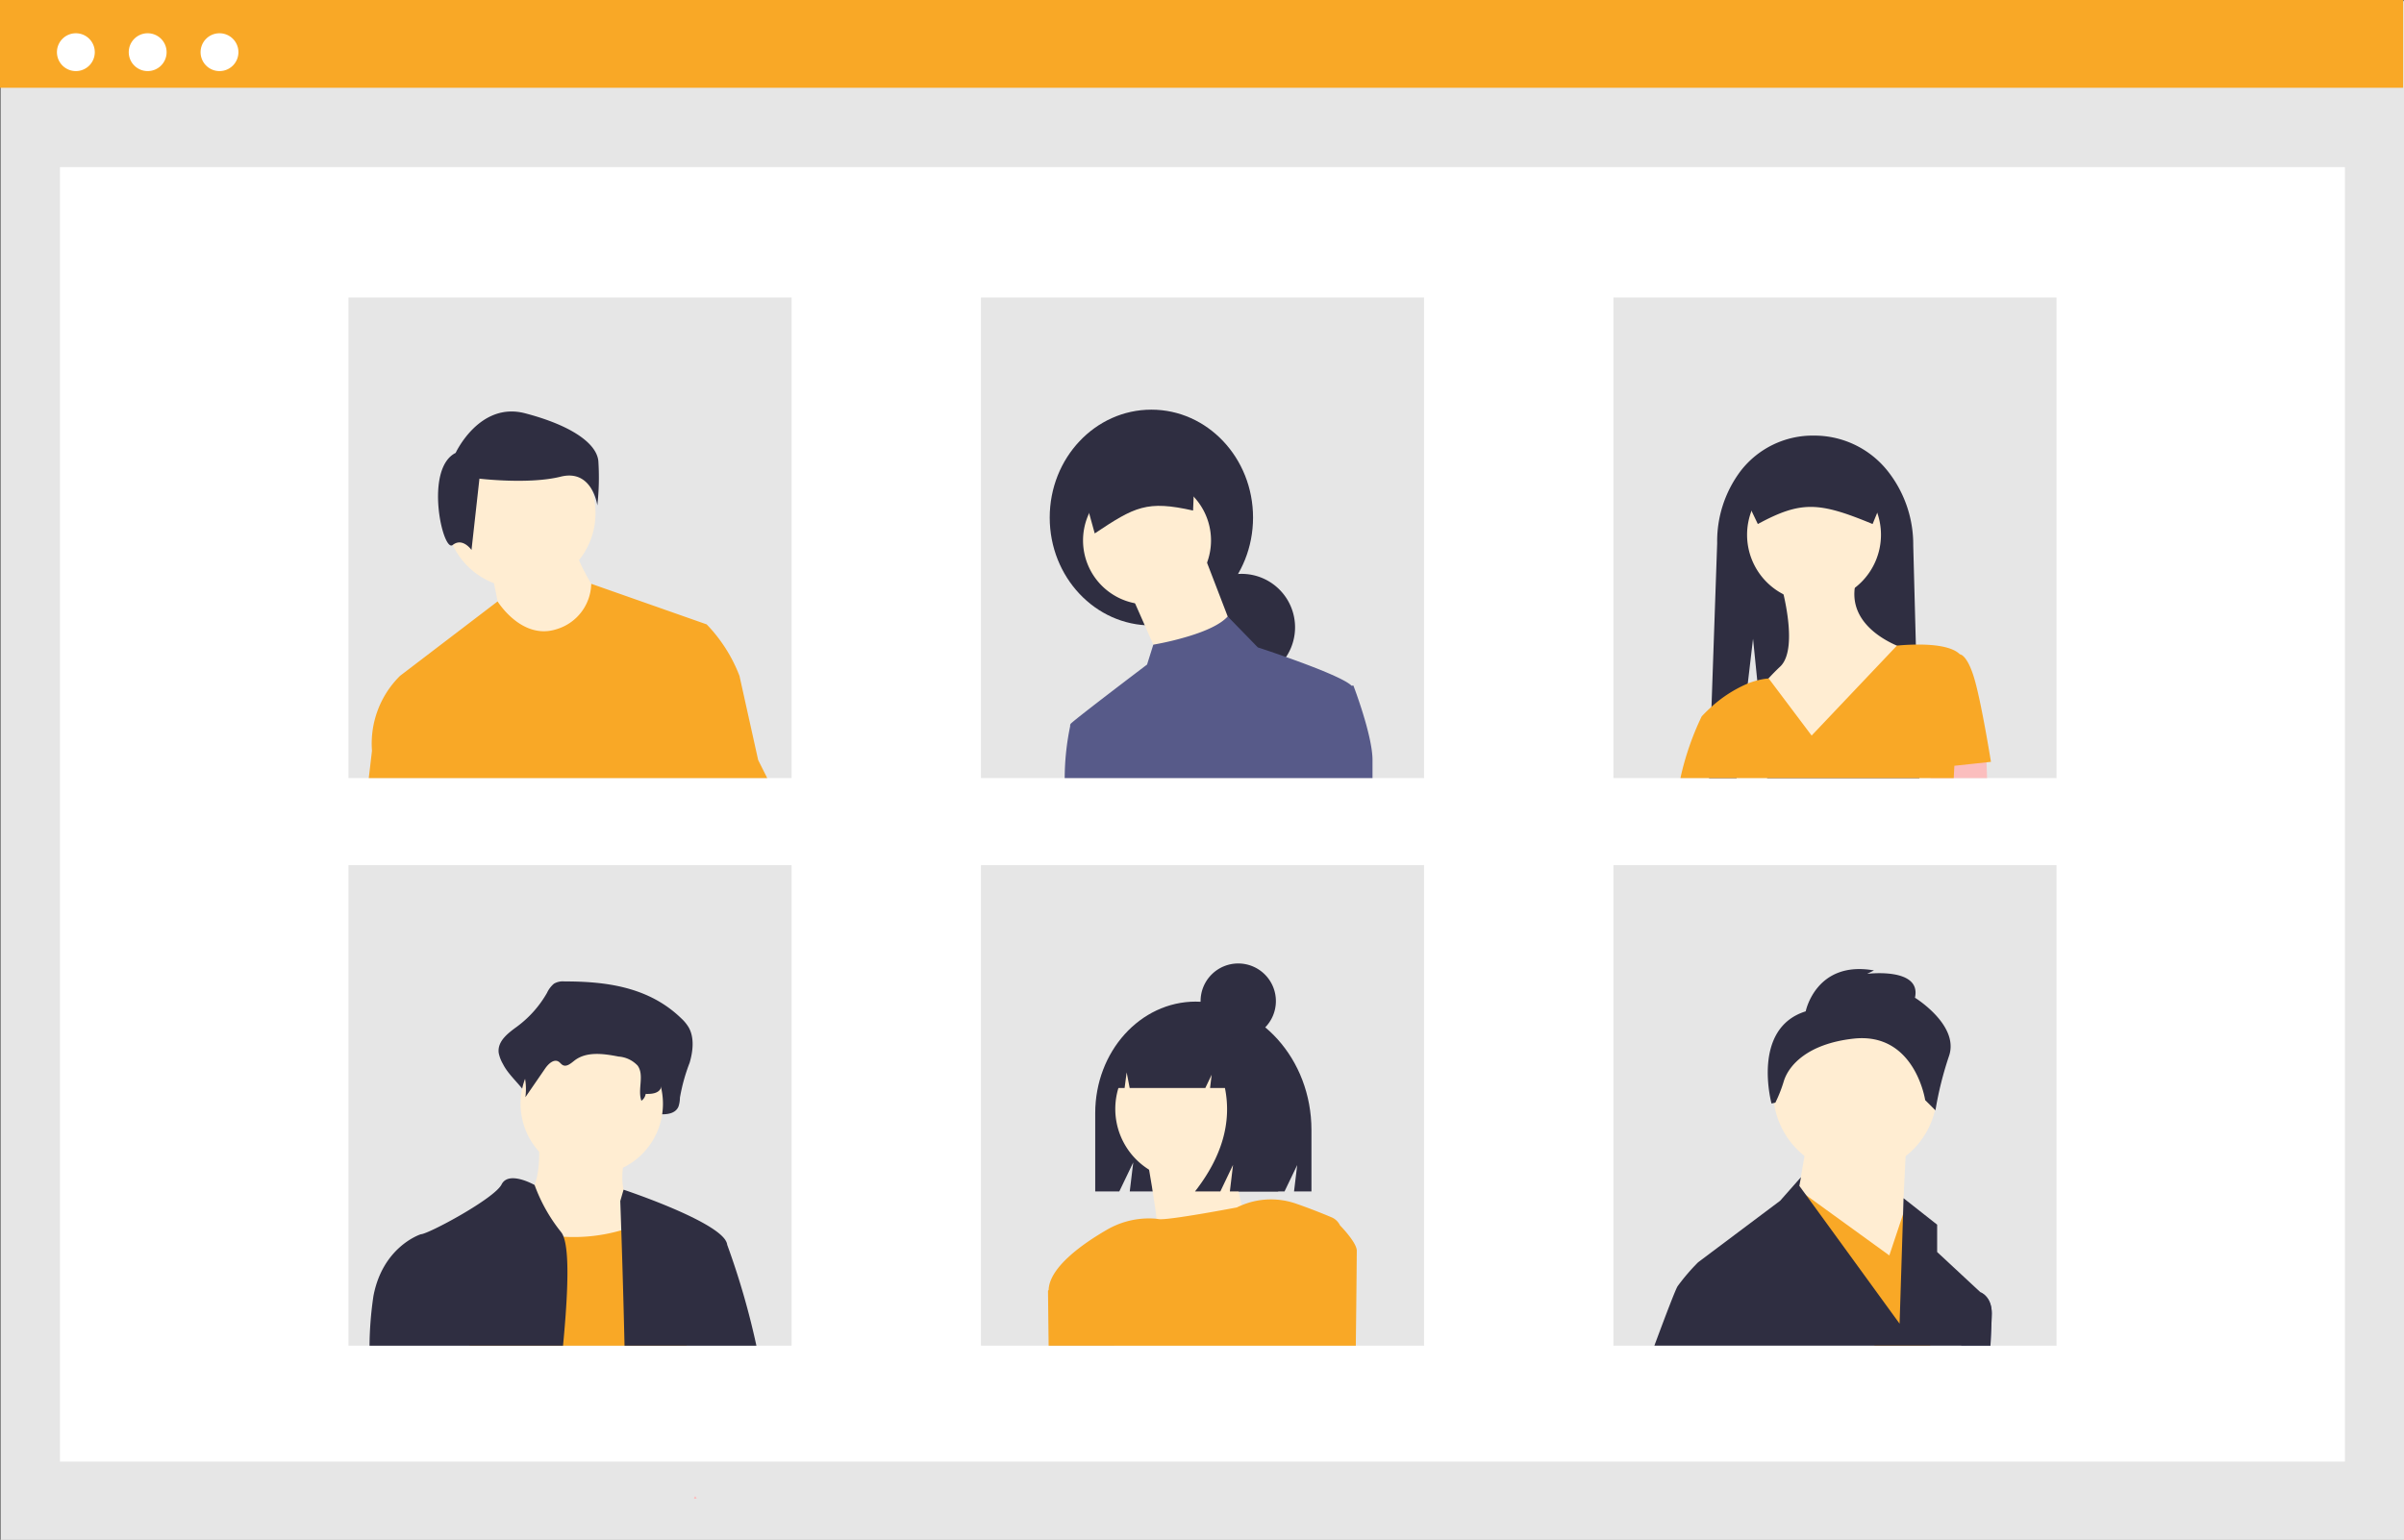 <svg id="グループ_4152" data-name="グループ 4152" xmlns="http://www.w3.org/2000/svg" xmlns:xlink="http://www.w3.org/1999/xlink" width="374.568" height="240" viewBox="0 0 374.568 240">
  <rect x="0" y="0" width="374.568" height="240" fill="#808080" stroke="none"/>
  <defs>
    <clipPath id="clip-path">
      <rect id="長方形_3128" data-name="長方形 3128" width="374.568" height="240" fill="none"/>
    </clipPath>
  </defs>
  <rect id="長方形_3119" data-name="長方形 3119" width="374.43" height="239.817" transform="translate(0.138 0.183)" fill="#e6e6e6"/>
  <rect id="長方形_3120" data-name="長方形 3120" width="356.018" height="201.757" transform="translate(9.344 26.045)" fill="#fff"/>
  <rect id="長方形_3121" data-name="長方形 3121" width="374.43" height="13.678" fill="#f9a826"/>
  <g id="グループ_4151" data-name="グループ 4151">
    <g id="グループ_4150" data-name="グループ 4150" clip-path="url(#clip-path)">
      <path id="パス_7440" data-name="パス 7440" d="M22.305,11.31a2.948,2.948,0,1,1-2.948,2.948,2.948,2.948,0,0,1,2.948-2.948" transform="translate(-10.485 -6.126)" fill="#fff"/>
      <path id="パス_7441" data-name="パス 7441" d="M46.719,11.31a2.948,2.948,0,1,1-2.948,2.948,2.948,2.948,0,0,1,2.948-2.948" transform="translate(-23.709 -6.126)" fill="#fff"/>
      <path id="パス_7442" data-name="パス 7442" d="M71.134,11.31a2.948,2.948,0,1,1-2.948,2.948,2.948,2.948,0,0,1,2.948-2.948" transform="translate(-36.933 -6.126)" fill="#fff"/>
      <rect id="長方形_3122" data-name="長方形 3122" width="69.041" height="74.903" transform="translate(54.298 46.37)" fill="#e6e6e6"/>
      <rect id="長方形_3123" data-name="長方形 3123" width="69.041" height="74.903" transform="translate(152.843 46.37)" fill="#e6e6e6"/>
      <rect id="長方形_3124" data-name="長方形 3124" width="69.041" height="74.903" transform="translate(251.387 46.37)" fill="#e6e6e6"/>
      <rect id="長方形_3125" data-name="長方形 3125" width="69.041" height="74.903" transform="translate(54.298 134.831)" fill="#e6e6e6"/>
      <rect id="長方形_3126" data-name="長方形 3126" width="69.041" height="74.903" transform="translate(152.843 134.831)" fill="#e6e6e6"/>
      <rect id="長方形_3127" data-name="長方形 3127" width="69.041" height="74.903" transform="translate(251.387 134.831)" fill="#e6e6e6"/>
      <path id="パス_7443" data-name="パス 7443" d="M163.183,149.058a11.671,11.671,0,1,1-11.67,11.67,11.671,11.671,0,0,1,11.67-11.67" transform="translate(-82.067 -80.738)" fill="#ffedd2"/>
      <path id="パス_7444" data-name="パス 7444" d="M167.029,189.705s1.459,6.929,1.459,7.659,6.929,4.011,6.929,4.011l6.2-1.094,2.188-6.564s-3.647-5.471-3.647-7.659Z" transform="translate(-90.472 -100.779)" fill="#ffedd2"/>
      <path id="パス_7445" data-name="パス 7445" d="M151.65,146.38s3.705-8.028,10.807-6.176,11.116,4.632,11.425,7.411a39.633,39.633,0,0,1-.154,6.948s-.772-5.713-5.712-4.478-12.66.309-12.66.309L154.12,161.51s-1.389-2.007-2.933-.772-4.477-11.888.463-14.358" transform="translate(-80.655 -75.792)" fill="#2f2e41"/>
      <path id="パス_7446" data-name="パス 7446" d="M186.026,225.995l-2.915-13.132A23.88,23.88,0,0,0,178,204.842l-17.986-6.325h0a7.553,7.553,0,0,1-5.349,7.059c-5.473,1.82-9.24-4.313-9.24-4.313l-15.2,11.6a14.832,14.832,0,0,0-4.373,11.674l-.5,4.263h62.083Z" transform="translate(-67.894 -107.527)" fill="#f9a826"/>
      <path id="パス_7447" data-name="パス 7447" d="M372.681,139.3c8.748,0,15.84,7.528,15.84,16.815s-7.092,16.815-15.84,16.815-15.84-7.528-15.84-16.815,7.092-16.815,15.84-16.815" transform="translate(-193.284 -75.451)" fill="#2f2e41"/>
      <path id="パス_7448" data-name="パス 7448" d="M412.216,195.139a8.333,8.333,0,1,1-8.333,8.333,8.333,8.333,0,0,1,8.333-8.333" transform="translate(-218.765 -105.698)" fill="#2f2e41"/>
      <path id="パス_7449" data-name="パス 7449" d="M396.037,188.971l4.464,11.607-11.309,4.762-.993-2.251-3.472-7.868Z" transform="translate(-208.389 -102.357)" fill="#ffedd2"/>
      <path id="パス_7450" data-name="パス 7450" d="M378.14,162.024a9.97,9.97,0,1,1-9.97,9.97,9.97,9.97,0,0,1,9.97-9.97" transform="translate(-199.421 -87.761)" fill="#ffedd2"/>
      <path id="パス_7451" data-name="パス 7451" d="M368.823,164.792c6.267-4.182,8.14-5.181,15.323-3.566l.431-10.479-18.562,3.894Z" transform="translate(-198.253 -81.653)" fill="#2f2e41"/>
      <path id="パス_7452" data-name="パス 7452" d="M406.887,220.383l-.275.032a.165.165,0,0,0-.023-.027c-1.091-1.091-6.3-3.076-10.18-4.451h0c-2.466-.875-4.4-1.5-4.4-1.5l-4.693-4.826c-1.183,1.329-3.681,2.356-6.055,3.08a47.59,47.59,0,0,1-5.537,1.32h0l-.972,3.1s-11.014,8.337-11.9,9.226h0v.009a.484.484,0,0,0-.082.348v.023a40.419,40.419,0,0,0-.853,8.09h47.961v-2.814c0-3.868-2.979-11.61-2.979-11.61" transform="translate(-196.027 -113.534)" fill="#575a89"/>
      <path id="パス_7453" data-name="パス 7453" d="M613.731,201.5H590.017l-1.306-12.884-.078-.784-.16-1.554-.656-6.495-.82,6.976-1.733,14.74h-4.308l.16-4.588.16-4.652.069-1.875.885-25.5a18.21,18.21,0,0,1,3.635-11.225,14.182,14.182,0,0,1,11.454-5.541,14.594,14.594,0,0,1,11.651,5.743,18.454,18.454,0,0,1,3.809,11.394l.408,15.437Z" transform="translate(-314.676 -80.226)" fill="#2f2e41"/>
      <path id="パス_7454" data-name="パス 7454" d="M604.329,159.092A10.431,10.431,0,1,1,593.9,169.523a10.431,10.431,0,0,1,10.431-10.431" transform="translate(-321.687 -86.173)" fill="#ffedd2"/>
      <path id="パス_7455" data-name="パス 7455" d="M600.874,197.225s2.98,10.058,0,13.039a34.53,34.53,0,0,0-3.725,4.1l8.568,11.549,14.9-18.255s-10.431-2.98-7.824-11.176Z" transform="translate(-323.448 -106.424)" fill="#ffedd2"/>
      <path id="パス_7456" data-name="パス 7456" d="M664.755,259.837h-8.8l-.147-1.508-.133-1.393,4.052-.509,4.886-.61.055,1.563Z" transform="translate(-355.148 -138.564)" fill="#fbbebe"/>
      <path id="パス_7457" data-name="パス 7457" d="M619.621,237.461s-1.49-9.314-2.608-13.039-2.235-3.725-2.235-3.725h0c-1.315-1.315-4.478-1.549-6.857-1.513-1.668.018-2.952.165-2.952.165l-13.287,14.016-6.692-8.9v0a9.726,9.726,0,0,0-1.783.307,11.768,11.768,0,0,0-1.476.481,20.252,20.252,0,0,0-5.651,3.626h0c-.963.866-1.531,1.5-1.531,1.5a43.64,43.64,0,0,0-3.309,9.612h42.58l.1-1.916v0Z" transform="translate(-309.411 -118.72)" fill="#f9a826"/>
      <path id="パス_7458" data-name="パス 7458" d="M594.474,167.186c6.737-3.632,9.5-3.478,17.882,0l2.235-5.446a3.873,3.873,0,0,0-3.868-3.868H595.734a3.872,3.872,0,0,0-3.868,3.868Z" transform="translate(-320.586 -85.512)" fill="#2f2e41"/>
      <path id="パス_7459" data-name="パス 7459" d="M179.707,333.71a2.747,2.747,0,0,0-1.594.356,4.153,4.153,0,0,0-1.078,1.423,17.02,17.02,0,0,1-4.637,5.238c-1.378,1.009-3.129,2.268-2.894,4.129a5.584,5.584,0,0,0,.671,1.743c1.271,2.566,4.739,4.548,4.4,7.476,1.263-2.114-.426-3.159.836-5.273.6-1.007,1.646-2.143,2.554-1.511.3.212.5.592.82.777.755.443,1.559-.4,2.228-1,2.305-2.069,5.584-1.527,8.452-.883,1.354.3,2.842.7,3.643,2,1.052,1.7-1,3.54-1.519,5.464a1.049,1.049,0,0,0,.753,1.277,1.061,1.061,0,0,0,.372.027c.861-.085,1.881-.155,1.931-.533,1.083.038,2.41-.084,2.874-1.212a4.741,4.741,0,0,0,.223-1.379,28.353,28.353,0,0,1,1.507-5.426c.533-1.8.764-3.916-.135-5.514a6.391,6.391,0,0,0-1.177-1.431c-5.1-4.936-11.807-5.75-18.23-5.743" transform="translate(-91.801 -180.75)" fill="#2f2e41"/>
      <path id="パス_7460" data-name="パス 7460" d="M178.122,384.136s1.109,9.244-2.958,9.984,3.7,13.312,3.7,13.312l18.489,2.218-4.438-14.791s-2.958-1.109-1.109-8.5-13.682-2.219-13.682-2.219" transform="translate(-94.24 -207.114)" fill="#ffedd2"/>
      <path id="パス_7461" data-name="パス 7461" d="M188.053,351.124a11.093,11.093,0,1,1-11.093,11.093,11.093,11.093,0,0,1,11.093-11.093" transform="translate(-95.851 -190.187)" fill="#ffedd2"/>
      <path id="パス_7462" data-name="パス 7462" d="M159.505,432.4c1.962-7.714,4.671-18.1,4.671-18.1s1.054.215,2.713.458a64.218,64.218,0,0,0,7.315.665,26.615,26.615,0,0,0,8.988-1A8.42,8.42,0,0,0,185.846,413a5.114,5.114,0,0,0,.889-.921c4.437-5.917,6.284,16.638,6.284,16.638l.344,3.685Z" transform="translate(-86.396 -222.667)" fill="#f9a826"/>
      <path id="パス_7463" data-name="パス 7463" d="M236.315,509.137q-.22,0-.44.014l.211-.394c.073.124.147.252.229.38" transform="translate(-127.762 -275.57)" fill="#ffb8b8"/>
      <path id="パス_7464" data-name="パス 7464" d="M183.132,340.046a2.516,2.516,0,0,0-1.3.252,3.025,3.025,0,0,0-.878,1.006,12.78,12.78,0,0,1-3.774,3.7c-1.122.713-2.547,1.6-2.355,2.918a3.648,3.648,0,0,0,.547,1.232,9.689,9.689,0,0,1,1.177,6.039l3.084-4.483c.49-.711,1.34-1.514,2.079-1.068.248.15.41.418.668.55.615.313,1.269-.286,1.813-.71,1.876-1.463,4.545-1.079,6.881-.624a4.51,4.51,0,0,1,2.965,1.413c1.083,1.52-.048,3.717.584,5.474a1.613,1.613,0,0,0,.668-1.066c.882.028,1.962-.06,2.34-.857a2.958,2.958,0,0,0,.181-.974,18.03,18.03,0,0,1,1.227-3.835,4.553,4.553,0,0,0-.11-3.9,4.717,4.717,0,0,0-.959-1.012c-4.152-3.489-9.612-4.064-14.84-4.059" transform="translate(-94.686 -184.183)" fill="#2f2e41"/>
      <path id="パス_7465" data-name="パス 7465" d="M155.43,409.012a25.761,25.761,0,0,1-4.1-7.3v0s-4.033-2.31-5.143-.092-11.463,7.764-12.572,7.764a.137.137,0,0,1-.027.009c-.44.147-5.949,2.15-7.366,9.607a55.821,55.821,0,0,0-.614,7.751H155.76c.312-3.268.545-6.325.637-8.965.133-3.681,0-6.541-.555-8.016a2.33,2.33,0,0,0-.413-.756" transform="translate(-68.034 -217.017)" fill="#2f2e41"/>
      <path id="パス_7466" data-name="パス 7466" d="M227.529,413.2c-.018-.087-.032-.16-.046-.229a1.7,1.7,0,0,0-.247-.55.034.034,0,0,1,0-.014c-2.136-3.309-15.873-7.865-15.873-7.865l-.513,1.774s.064,1.751.156,4.556c.092,2.626.2,6.174.307,10.07.073,2.544.138,5.239.2,7.916h20.548a120.024,120.024,0,0,0-4.524-15.657" transform="translate(-114.205 -219.119)" fill="#2f2e41"/>
      <path id="パス_7467" data-name="パス 7467" d="M666.685,447.778l1.572-7.682,1.462-.619.009,0c.133.05,1.723.724,1.723,3.277,0,.513-.078,2.36-.206,5.019Z" transform="translate(-361.112 -238.044)" fill="#575a89"/>
      <path id="パス_7468" data-name="パス 7468" d="M615.57,343.335A12.768,12.768,0,1,1,602.8,356.1a12.768,12.768,0,0,1,12.768-12.768" transform="translate(-326.51 -185.968)" fill="#ffedd2"/>
      <path id="パス_7469" data-name="パス 7469" d="M627.322,387.44l-1.064,21.811-16.491-9.575,2.128-12.236Z" transform="translate(-330.282 -209.858)" fill="#ffedd2"/>
      <path id="パス_7470" data-name="パス 7470" d="M631.27,419.592l-1.082,9.277H621.53l-9.4-18.054-2.649-5.083-1.27-.83,1.471-.335,1.16.839,12.976,9.4,2.081-6.247.055-.16.523-1.572Z" transform="translate(-329.442 -219.135)" fill="#f9a826"/>
      <path id="パス_7471" data-name="パス 7471" d="M606.848,336.122s1.6-7.98,10.64-6.384l-1.064.532s8.511-1.064,7.448,3.724c0,0,6.916,4.256,5.32,9.044a54.118,54.118,0,0,0-2.128,8.512l-1.6-1.6s-1.6-10.64-11.172-9.576c-7.182.8-10.107,4.189-10.855,6.633a21.608,21.608,0,0,1-1.315,3.344l-.6.131s-3.191-11.7,5.32-14.364" transform="translate(-325.502 -178.49)" fill="#2f2e41"/>
      <path id="パス_7472" data-name="パス 7472" d="M613.234,418.26l-.009,0-6.779-6.3V407.7l-5.234-4.125-.078,2.507-.541,17.046-8.7-11.972-5.867-8.067-1.054-1.444.257-1.352-3.25,3.681L570.214,412.8l-1.008.756a32.1,32.1,0,0,0-3.19,3.722c-.316.472-1.755,4.231-3.63,9.277h52.366c.128-2.658.206-4.506.206-5.019,0-2.553-1.59-3.227-1.723-3.277" transform="translate(-304.618 -216.822)" fill="#2f2e41"/>
      <path id="パス_7473" data-name="パス 7473" d="M387.975,340.593h0c-8.652,0-15.665,7.784-15.665,17.385v12.2h3.752l2.172-4.52-.543,4.52h24.115l1.975-4.109-.494,4.109H406V360.6c0-11.048-8.071-20.005-18.027-20.005" transform="translate(-201.663 -184.483)" fill="#2f2e41"/>
      <path id="パス_7474" data-name="パス 7474" d="M366.745,444.7H356.556l-.1-8.31c0-.087,0-.17,0-.257l2.04-2.3.037-.041,7.787,4.932Z" transform="translate(-193.075 -234.968)" fill="#d0cde1"/>
      <path id="パス_7475" data-name="パス 7475" d="M390.285,352.757a11.152,11.152,0,1,1-11.152,11.152,11.152,11.152,0,0,1,11.152-11.152" transform="translate(-205.359 -191.072)" fill="#ffedd2"/>
      <path id="パス_7476" data-name="パス 7476" d="M389.514,388.523s3.271,16.951,1.784,18.735,15.762-3.271,15.762-3.271-5.651-11.6-2.676-18.14Z" transform="translate(-210.981 -208.995)" fill="#ffedd2"/>
      <path id="パス_7477" data-name="パス 7477" d="M401.75,411.907h0a2.56,2.56,0,0,0-1.279-1.247c-2.186-.921-4.07-1.627-5.619-2.163a11.884,11.884,0,0,0-8.406.261c-.261.105-.518.22-.77.348,0,0-10.9,2.076-12.2,1.815-.1-.018-.2-.032-.293-.041a5.227,5.227,0,0,0-.591-.05,13.065,13.065,0,0,0-7.242,1.8c-3.58,2.076-8.887,5.757-9,9.341l-.1.115.1,8.566h47.861c.1-8.209.151-14.378.151-14.8,0-1.3-2.608-3.946-2.608-3.946" transform="translate(-192.961 -220.915)" fill="#f9a826"/>
      <path id="パス_7478" data-name="パス 7478" d="M395.491,347.133a8.214,8.214,0,0,0-6.482-3.308H388.7c-5.93,0-10.737,5.366-10.737,11.985h1.987l.321-2.443.47,2.443h11.785l.987-2.066-.247,2.066h2.318q1.623,8.059-4.663,16.118h3.949l1.975-4.133-.494,4.133h7.528l1.481-9.505c0-7.119-4.136-13.155-9.871-15.29" transform="translate(-204.725 -186.234)" fill="#2f2e41"/>
      <path id="パス_7479" data-name="パス 7479" d="M413.993,327.623a5.867,5.867,0,1,1-5.867,5.867,5.867,5.867,0,0,1,5.867-5.867" transform="translate(-221.063 -177.458)" fill="#2f2e41"/>
    </g>
  </g>
</svg>
